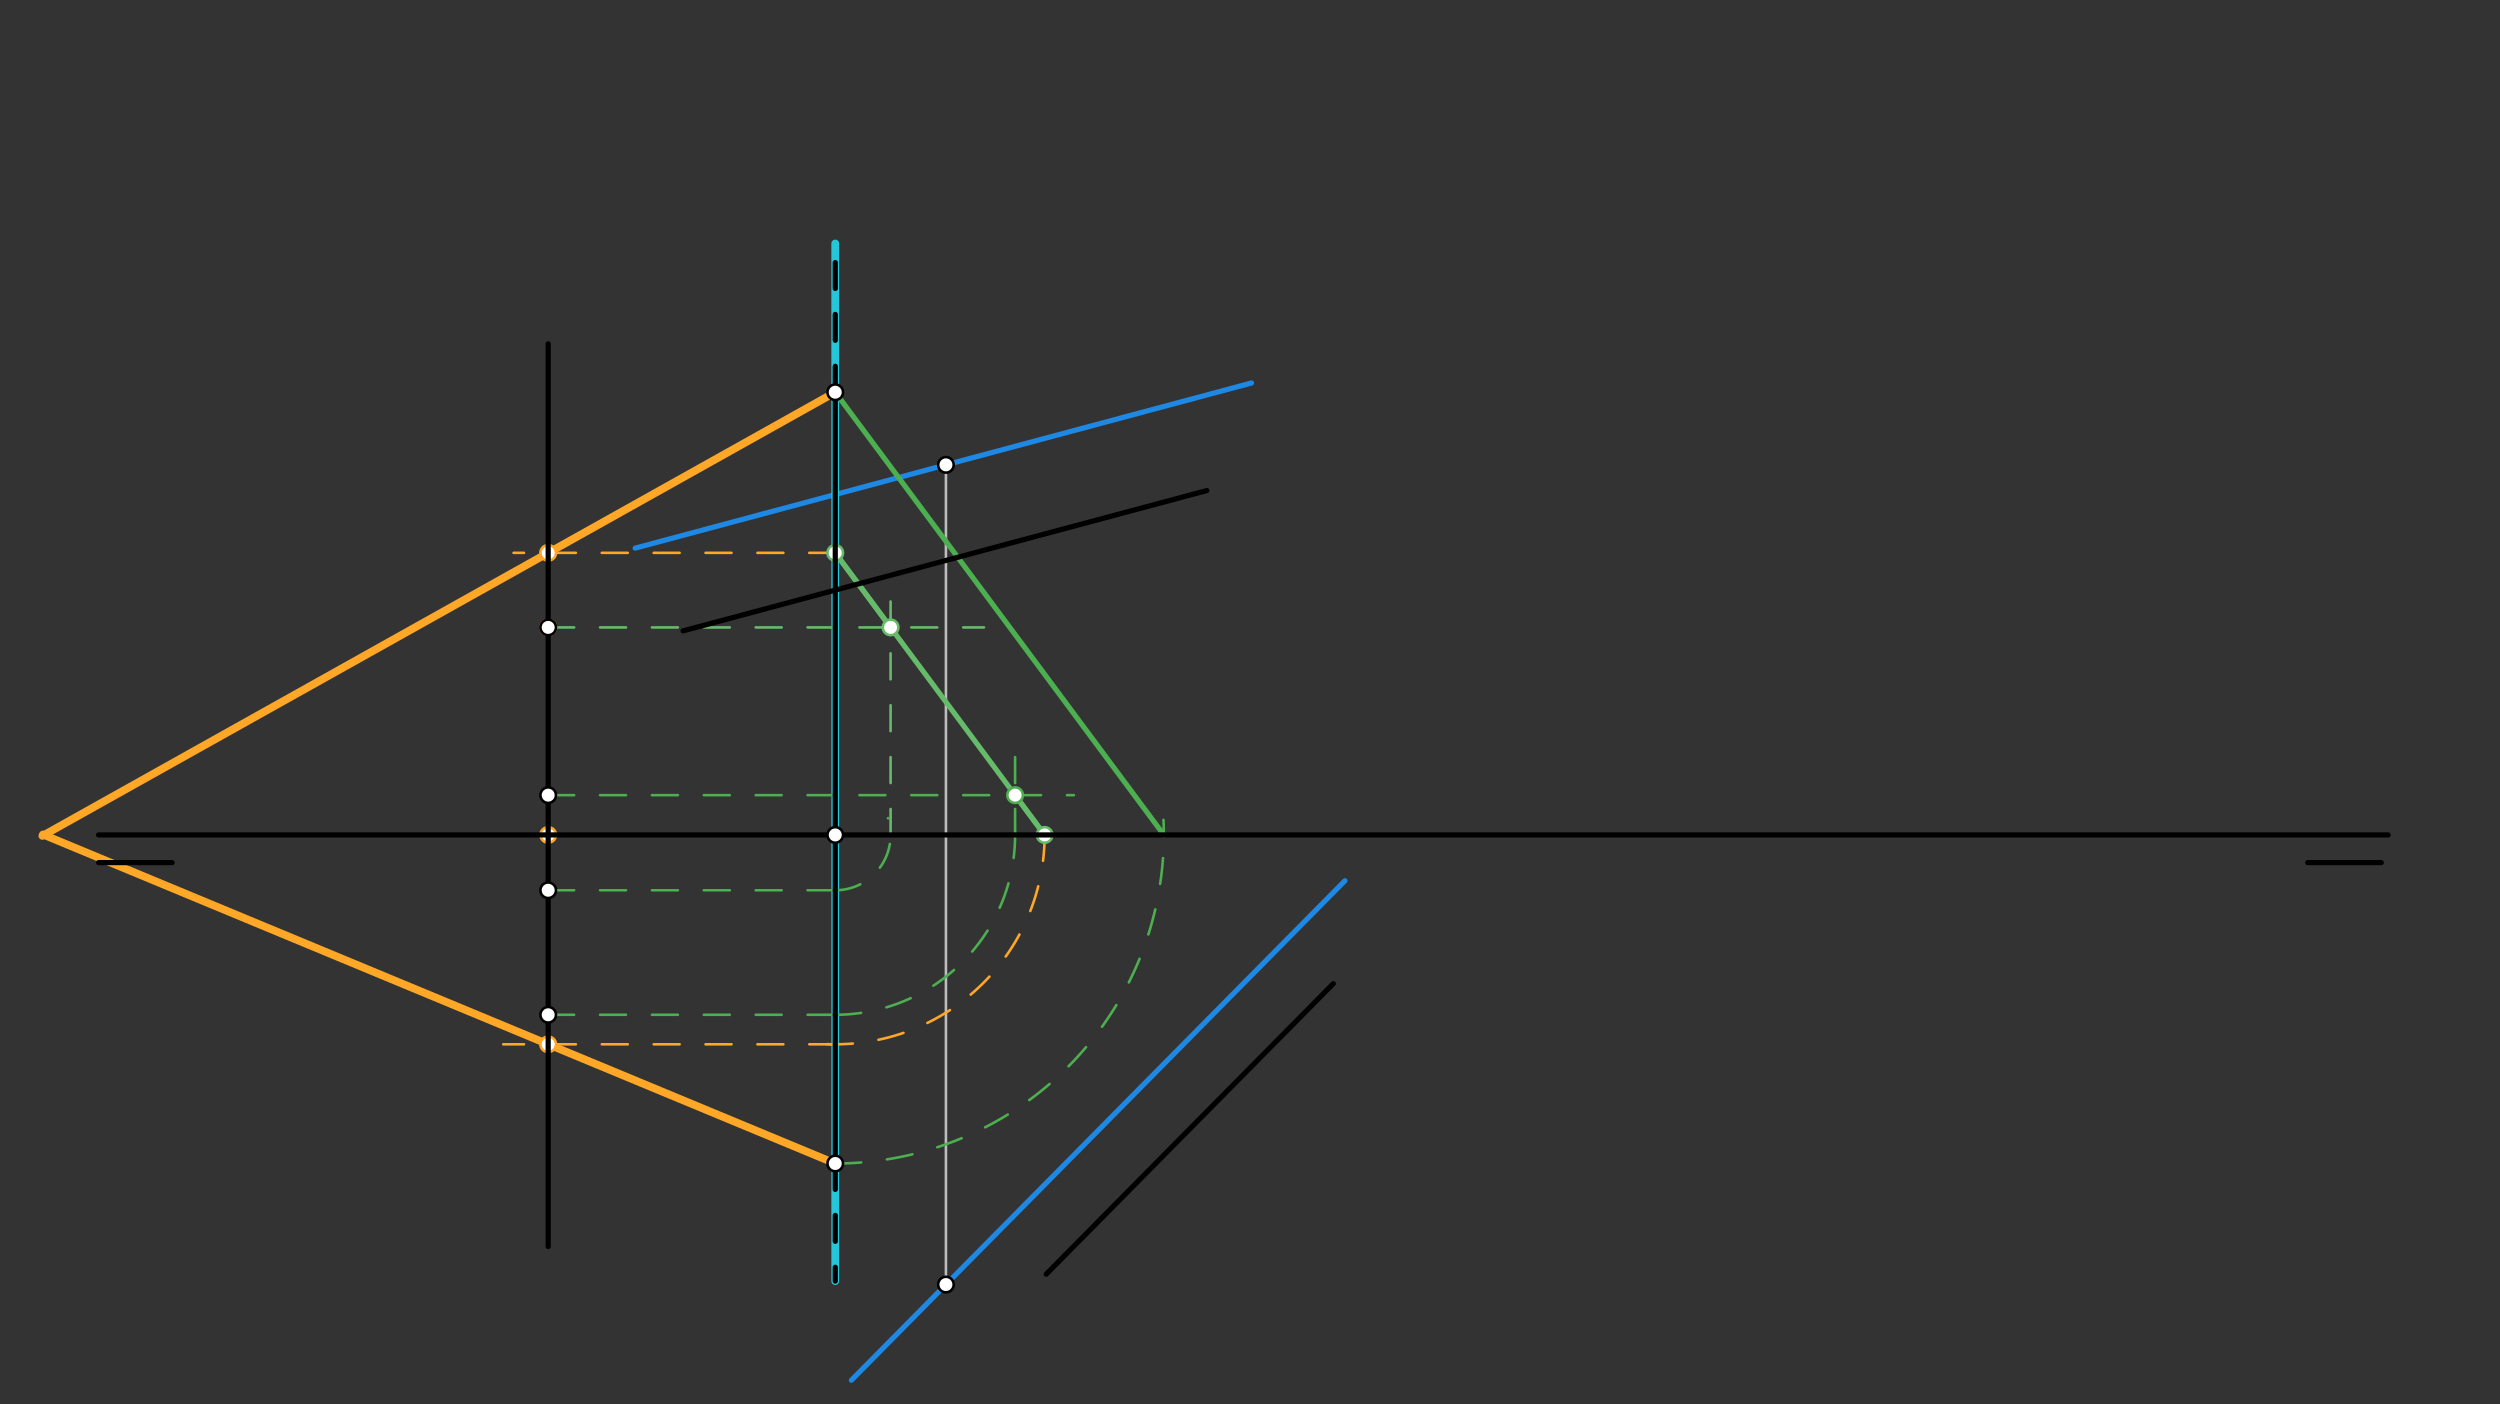 <svg xmlns="http://www.w3.org/2000/svg" class="svg--816" height="100%" preserveAspectRatio="xMidYMid meet" viewBox="0 0 963.78 541.417" width="100%"><rect x="0" y="0" width="963.78" height="541.417" fill="#333333" stroke="none"/><defs><marker id="marker-arrow" markerHeight="16" markerUnits="userSpaceOnUse" markerWidth="24" orient="auto-start-reverse" refX="24" refY="4" viewBox="0 0 24 8"><path d="M 0 0 L 24 4 L 0 8 z" stroke="inherit"></path></marker></defs><g class="aux-layer--949"><g class="element--733"><line stroke="#BDBDBD" stroke-dasharray="none" stroke-linecap="round" stroke-width="1" x1="364.667" x2="364.667" y1="179.208" y2="495.208"></line></g><g class="element--733"><line stroke="#1E88E5" stroke-dasharray="none" stroke-linecap="round" stroke-width="2" x1="364.667" x2="482.473" y1="179.208" y2="147.642"></line></g><g class="element--733"><line stroke="#1E88E5" stroke-dasharray="none" stroke-linecap="round" stroke-width="2" x1="364.667" x2="244.86" y1="179.208" y2="211.31"></line></g><g class="element--733"><line stroke="#1E88E5" stroke-dasharray="none" stroke-linecap="round" stroke-width="2" x1="364.667" x2="518.473" y1="495.208" y2="339.549"></line></g><g class="element--733"><line stroke="#1E88E5" stroke-dasharray="none" stroke-linecap="round" stroke-width="2" x1="364.667" x2="328.225" y1="495.208" y2="532.089"></line></g><g class="element--733"><line stroke="#26C6DA" stroke-dasharray="none" stroke-linecap="round" stroke-width="3" x1="322" x2="322" y1="493.875" y2="93.875"></line></g><g class="element--733"><path d="M 322 448.542 A 126.667 126.667 0 0 0 448.534 316.071" fill="none" stroke="#4CAF50" stroke-dasharray="10" stroke-linecap="round" stroke-width="1"></path></g><g class="element--733"><line stroke="#4CAF50" stroke-dasharray="none" stroke-linecap="round" stroke-width="2" x1="448.667" x2="322" y1="321.875" y2="151.208"></line></g><g class="element--733"><line stroke="#66BB6A" stroke-dasharray="10" stroke-linecap="round" stroke-width="1" x1="211.333" x2="379.333" y1="241.875" y2="241.875"></line></g><g class="element--733"><line stroke="#4CAF50" stroke-dasharray="10" stroke-linecap="round" stroke-width="1" x1="211.333" x2="327.333" y1="343.208" y2="343.208"></line></g><g class="element--733"><path d="M 322 343.208 A 21.333 21.333 0 0 0 342.329 315.407" fill="none" stroke="#4CAF50" stroke-dasharray="10" stroke-linecap="round" stroke-width="1"></path></g><g class="element--733"><line stroke="#66BB6A" stroke-dasharray="10" stroke-linecap="round" stroke-width="1" x1="343.333" x2="343.333" y1="321.875" y2="224.542"></line></g><g class="element--733"><line stroke="#4CAF50" stroke-dasharray="10" stroke-linecap="round" stroke-width="1" x1="211.333" x2="414" y1="306.542" y2="306.542"></line></g><g class="element--733"><line stroke="#4CAF50" stroke-dasharray="10" stroke-linecap="round" stroke-width="1" x1="211.333" x2="326" y1="391.208" y2="391.208"></line></g><g class="element--733"><path d="M 322 391.208 A 69.333 69.333 0 0 0 390.978 314.86" fill="none" stroke="#4CAF50" stroke-dasharray="10" stroke-linecap="round" stroke-width="1"></path></g><g class="element--733"><line stroke="#4CAF50" stroke-dasharray="10" stroke-linecap="round" stroke-width="1" x1="391.333" x2="391.333" y1="321.875" y2="284.542"></line></g><g class="element--733"><line stroke="#66BB6A" stroke-dasharray="none" stroke-linecap="round" stroke-width="2" x1="391.333" x2="343.333" y1="306.542" y2="241.875"></line></g><g class="element--733"><line stroke="#66BB6A" stroke-dasharray="none" stroke-linecap="round" stroke-width="1" x1="343.333" x2="391.333" y1="241.875" y2="306.542"></line></g><g class="element--733"><line stroke="#66BB6A" stroke-dasharray="none" stroke-linecap="round" stroke-width="2" x1="391.333" x2="402.398" y1="306.542" y2="321.448"></line></g><g class="element--733"><line stroke="#66BB6A" stroke-dasharray="none" stroke-linecap="round" stroke-width="2" x1="343.333" x2="321.976" y1="241.875" y2="213.102"></line></g><g class="element--733"><line stroke="#66BB6A" stroke-dasharray="none" stroke-linecap="round" stroke-width="2" x1="343.333" x2="321.976" y1="241.875" y2="213.102"></line></g><g class="element--733"><line stroke="#66BB6A" stroke-dasharray="none" stroke-linecap="round" stroke-width="2" x1="391.333" x2="402.961" y1="306.542" y2="322.207"></line></g><g class="element--733"><line stroke="#FFA726" stroke-dasharray="10" stroke-linecap="round" stroke-width="1" x1="322" x2="198" y1="213.134" y2="213.134"></line></g><g class="element--733"><path d="M 402.715 321.875 A 80.715 80.715 0 0 1 313.358 402.126" fill="none" stroke="#FFA726" stroke-dasharray="10" stroke-linecap="round" stroke-width="1"></path></g><g class="element--733"><line stroke="#FFA726" stroke-dasharray="10" stroke-linecap="round" stroke-width="1" x1="322" x2="194" y1="402.59" y2="402.59"></line></g><g class="element--733"><line stroke="#FFA726" stroke-dasharray="none" stroke-linecap="round" stroke-width="3" x1="322" x2="211.333" y1="151.208" y2="213.134"></line></g><g class="element--733"><line stroke="#FFA726" stroke-dasharray="none" stroke-linecap="round" stroke-width="3" x1="211.333" x2="16.348" y1="213.134" y2="322.243"></line></g><g class="element--733"><line stroke="#FFA726" stroke-dasharray="none" stroke-linecap="round" stroke-width="3" x1="211.333" x2="322" y1="402.59" y2="448.542"></line></g><g class="element--733"><line stroke="#FFA726" stroke-dasharray="none" stroke-linecap="round" stroke-width="3" x1="211.333" x2="16.566" y1="402.59" y2="321.717"></line></g><g class="element--733"><circle cx="343.333" cy="241.868" r="3" stroke="#66BB6A" stroke-width="1" fill="#ffffff"></circle>}</g><g class="element--733"><circle cx="391.333" cy="306.542" r="3" stroke="#4CAF50" stroke-width="1" fill="#ffffff"></circle>}</g><g class="element--733"><circle cx="211.333" cy="241.868" r="3" stroke="#FF9800" stroke-width="1" fill="#ffffff"></circle>}</g><g class="element--733"><circle cx="322" cy="213.134" r="3" stroke="#66BB6A" stroke-width="1" fill="#ffffff"></circle>}</g><g class="element--733"><circle cx="402.715" cy="321.875" r="3" stroke="#66BB6A" stroke-width="1" fill="#ffffff"></circle>}</g><g class="element--733"><circle cx="211.333" cy="213.134" r="3" stroke="#FFA726" stroke-width="1" fill="#ffffff"></circle>}</g><g class="element--733"><circle cx="211.333" cy="402.59" r="3" stroke="#FFA726" stroke-width="1" fill="#ffffff"></circle>}</g><g class="element--733"><circle cx="211.333" cy="321.875" r="3" stroke="#FFA726" stroke-width="1" fill="#ffffff"></circle>}</g></g><g class="main-layer--75a"><g class="element--733"><line stroke="#000000" stroke-dasharray="none" stroke-linecap="round" stroke-width="2" x1="38" x2="920.667" y1="321.875" y2="321.875"></line></g><g class="element--733"><line stroke="#000000" stroke-dasharray="none" stroke-linecap="round" stroke-width="2" x1="38" x2="66.346" y1="332.542" y2="332.542"></line></g><g class="element--733"><line stroke="#000000" stroke-dasharray="none" stroke-linecap="round" stroke-width="2" x1="918" x2="889.654" y1="332.542" y2="332.542"></line></g><g class="element--733"><line stroke="#000000" stroke-dasharray="none" stroke-linecap="round" stroke-width="2" x1="211.333" x2="211.333" y1="132.542" y2="480.542"></line></g><g class="element--733"><line stroke="#000000" stroke-dasharray="none" stroke-linecap="round" stroke-width="2" x1="322" x2="322" y1="151.208" y2="448.542"></line></g><g class="element--733"><line stroke="#000000" stroke-dasharray="none" stroke-linecap="round" stroke-width="2" x1="514" x2="403.333" y1="379.208" y2="491.208"></line></g><g class="element--733"><line stroke="#000000" stroke-dasharray="10" stroke-linecap="round" stroke-width="2" x1="322" x2="322" y1="448.542" y2="493.875"></line></g><g class="element--733"><line stroke="#000000" stroke-dasharray="10" stroke-linecap="round" stroke-width="2" x1="322" x2="322" y1="151.208" y2="93.875"></line></g><g class="element--733"><line stroke="#000000" stroke-dasharray="none" stroke-linecap="round" stroke-width="2" x1="263.333" x2="465.245" y1="243.208" y2="189.106"></line></g><g class="element--733"><circle cx="322" cy="151.208" r="3" stroke="#000000" stroke-width="1" fill="#ffffff"></circle>}</g><g class="element--733"><circle cx="364.667" cy="179.208" r="3" stroke="#000000" stroke-width="1" fill="#ffffff"></circle>}</g><g class="element--733"><circle cx="322" cy="321.875" r="3" stroke="#000000" stroke-width="1" fill="#ffffff"></circle>}</g><g class="element--733"><circle cx="322" cy="448.542" r="3" stroke="#000000" stroke-width="1" fill="#ffffff"></circle>}</g><g class="element--733"><circle cx="364.667" cy="495.208" r="3" stroke="#000000" stroke-width="1" fill="#ffffff"></circle>}</g><g class="element--733"><circle cx="211.333" cy="306.542" r="3" stroke="#000000" stroke-width="1" fill="#ffffff"></circle>}</g><g class="element--733"><circle cx="211.333" cy="343.208" r="3" stroke="#000000" stroke-width="1" fill="#ffffff"></circle>}</g><g class="element--733"><circle cx="211.333" cy="391.208" r="3" stroke="#000000" stroke-width="1" fill="#ffffff"></circle>}</g><g class="element--733"><circle cx="211.333" cy="241.875" r="3" stroke="#000000" stroke-width="1" fill="#ffffff"></circle>}</g></g><g class="snaps-layer--ac6"></g><g class="temp-layer--52d"></g></svg>